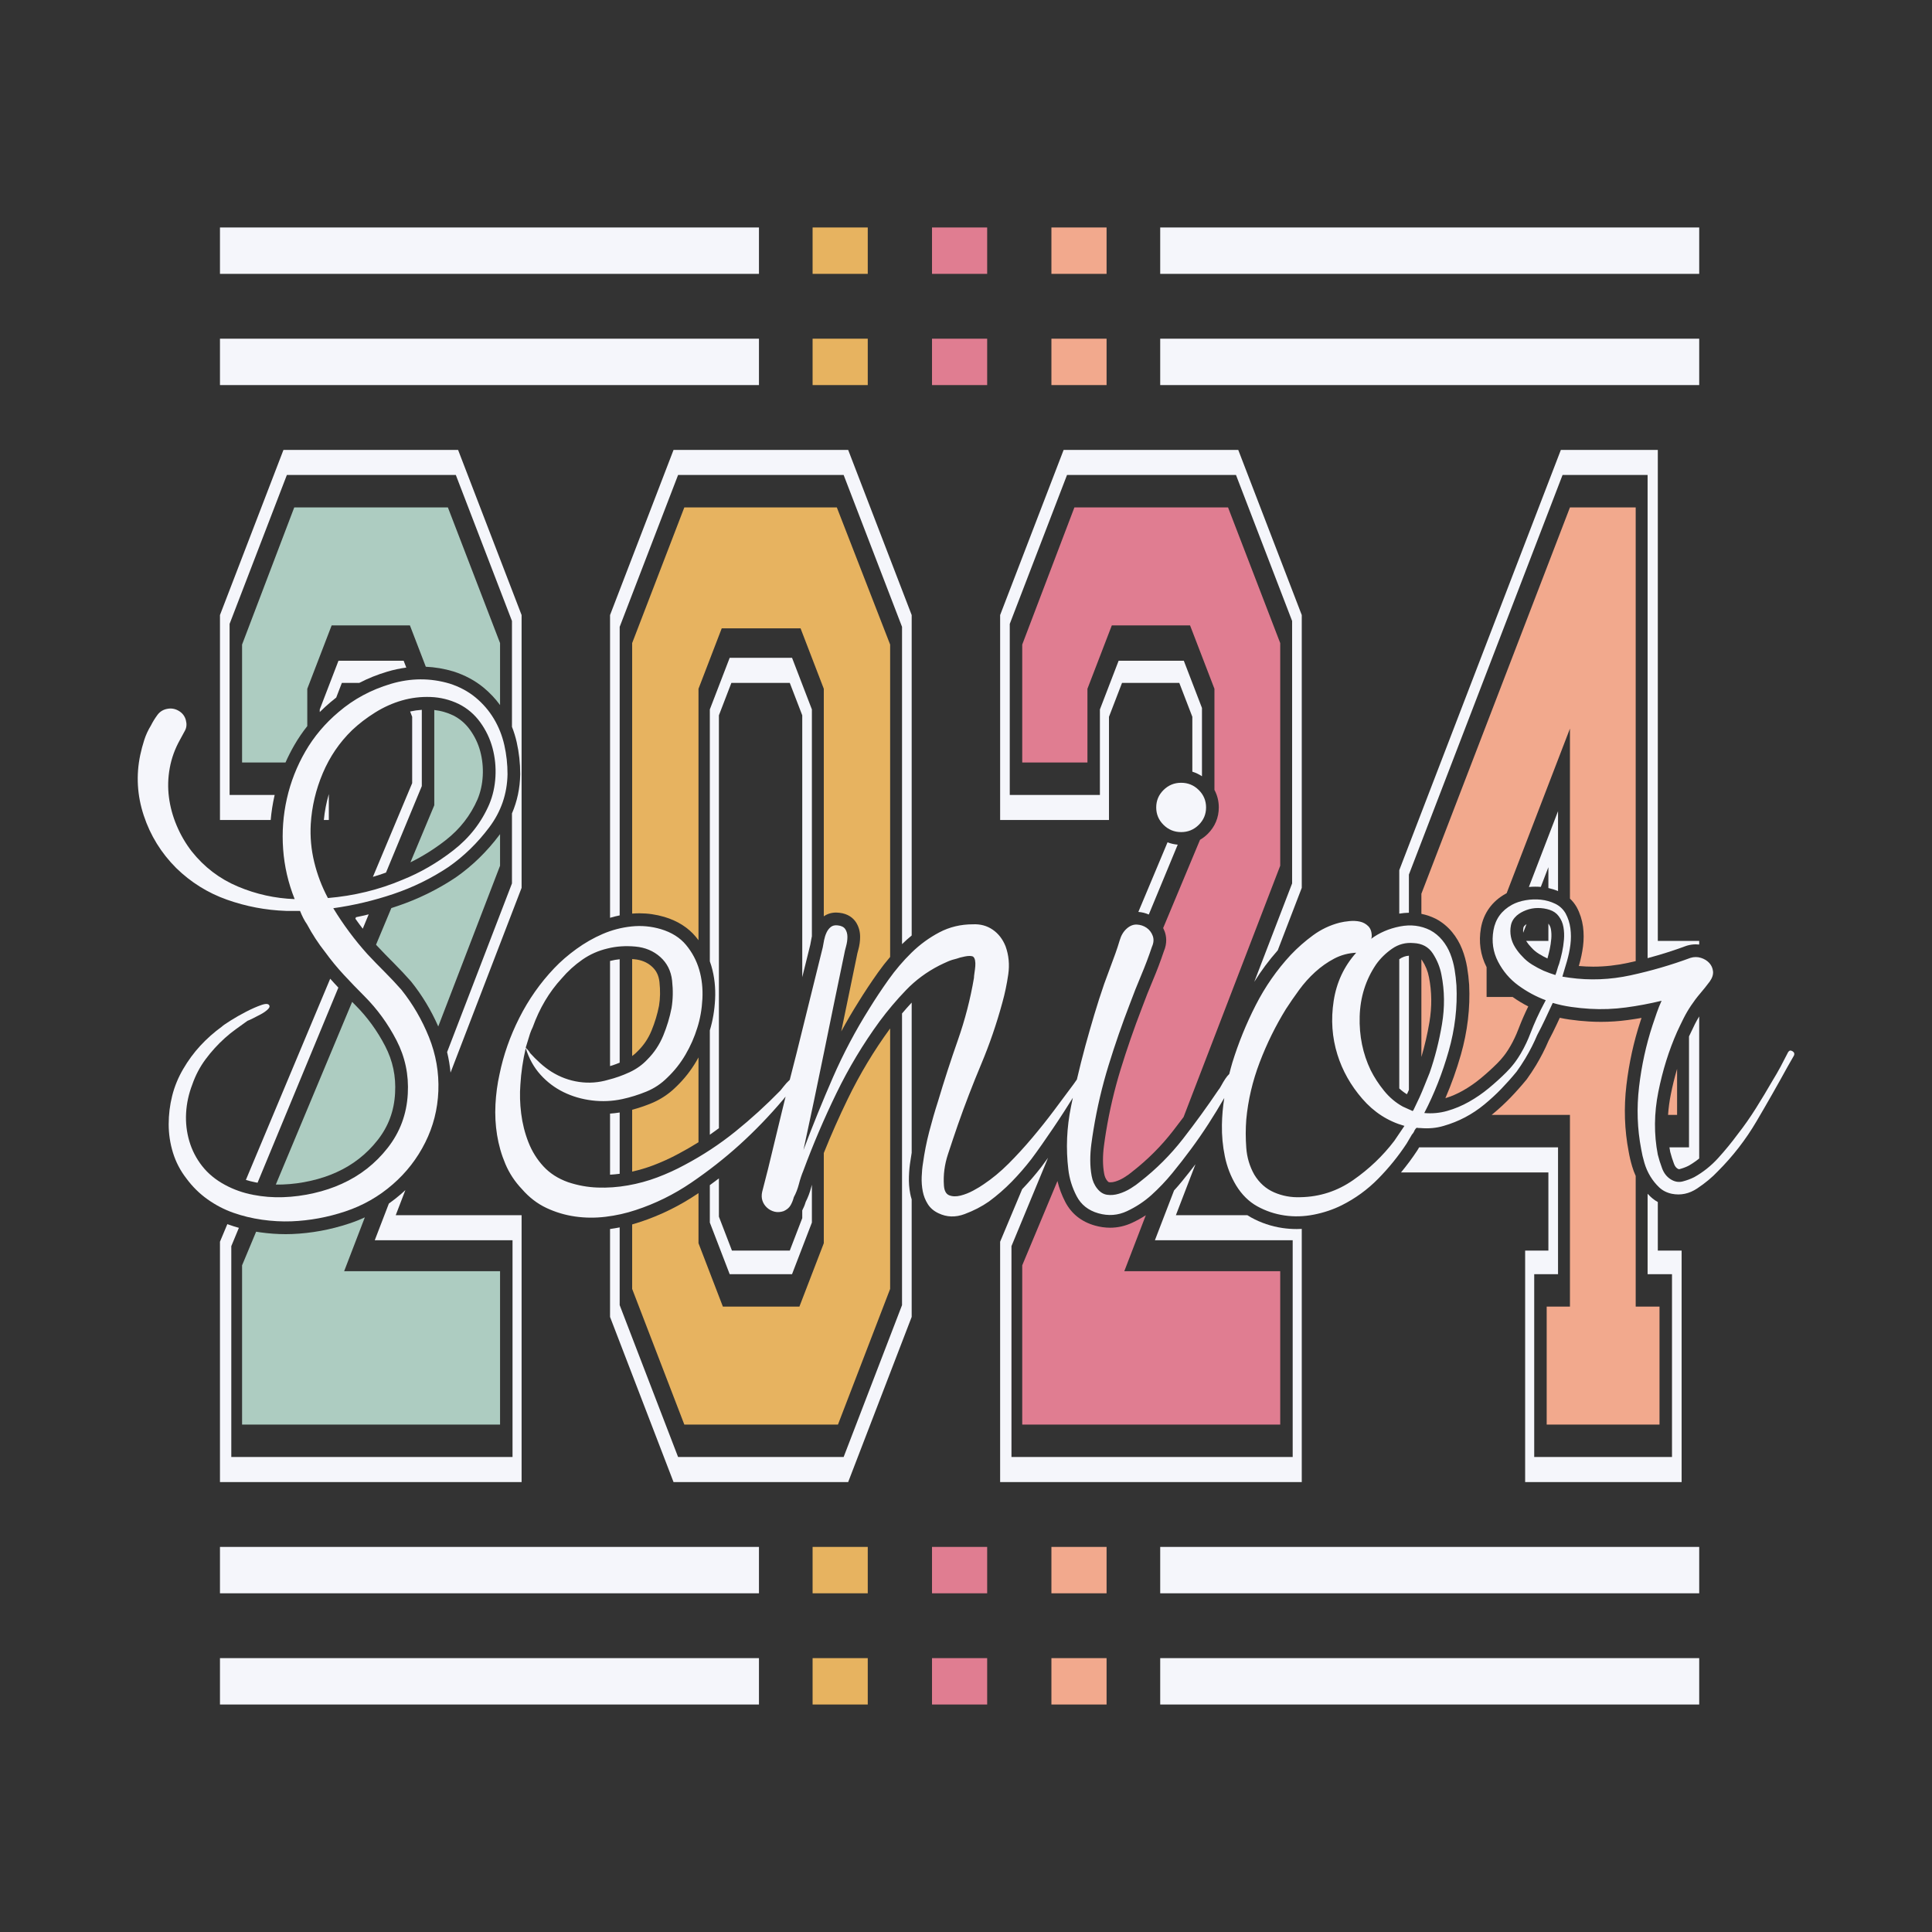 <?xml version="1.0" encoding="UTF-8"?> <!-- Creator: CorelDRAW 2019 (64-Bit Not for commercial use) --> <svg xmlns="http://www.w3.org/2000/svg" xmlns:xlink="http://www.w3.org/1999/xlink" xmlns:xodm="http://www.corel.com/coreldraw/odm/2003" xml:space="preserve" width="27.778in" height="27.778in" version="1.1" style="shape-rendering:geometricPrecision; text-rendering:geometricPrecision; image-rendering:optimizeQuality; fill-rule:evenodd; clip-rule:evenodd" viewBox="0 0 27777.78 27777.78"><rect x="0" y="0" width="27777.78" height="27777.78" fill="#333333" stroke="none"/> <defs> <style type="text/css"> <![CDATA[ .fil0 {fill:#ADCCC1;fill-rule:nonzero} .fil3 {fill:#E07D91;fill-rule:nonzero} .fil2 {fill:#E7B360;fill-rule:nonzero} .fil4 {fill:#F2A98D;fill-rule:nonzero} .fil1 {fill:#F5F6FB;fill-rule:nonzero} ]]> </style> </defs> <g id="Layer_x0020_1">  <path class="fil0" d="M4064.6 17030.39c-20.28,0.55 -40.75,0.98 -60.86,0.98 -12.63,0 -25.26,-0.15 -37.89,-0.57l1097.1 -2625.83c15.3,15.7 30.77,31.24 46.39,46.81 170.91,170.68 315.22,369.29 429.43,590.41 109.07,211.39 155.46,431.53 141.65,673.62 -13.44,256.8 -95.43,477.64 -250.38,675.27 -157.94,201.54 -356.62,357.23 -591.36,463.06 -111.22,50.98 -235.25,92.37 -369.08,122.78 -134.5,30.85 -270.83,48.76 -405,53.48z"></path> <path class="fil0" d="M6405.96 12081.4c-160.93,125.2 -330.02,231.28 -504.73,316.9l342.8 -820.31 0 -1369.77c93.77,10.13 184.54,36.07 270.83,77.31 96.93,48.7 175.74,115.87 240.91,205.31 68.66,94.6 118.7,198.84 148.64,309.89 30.75,114.56 43.06,234.09 36.39,355.13 -6.48,119.2 -31.58,232.09 -74.47,335.51 -100.26,231.92 -255.04,430.41 -460.37,590.02z"></path> <path class="fil0" d="M7189.71 9245.92l0 891.64c-66.84,-91.93 -145.65,-175.42 -234.78,-249.55 -123.02,-101.93 -269.15,-180.55 -434.58,-233.77 -1.33,-0.32 -2.67,-0.81 -4.17,-1.16 -129.67,-38.57 -262.01,-60.84 -394.02,-66.84l-228.6 -594.68 -1125.03 0 -350.47 911.57 0 536.49c-68.68,86.46 -130.69,177.41 -185.54,272.34 -47.2,81.63 -89.77,165.42 -127.68,251.21l-624.29 0 0 -1695.98 749.98 -1971.56 2209.2 0 749.98 1950.28z"></path> <path class="fil0" d="M7181.06 12003.94c2.82,-3.82 5.81,-7.82 8.65,-11.65l0 454.88 -888.64 2311c-101.59,-231.96 -231.92,-447.65 -387.72,-642.51 -1.82,-2.22 -3.66,-4.58 -5.65,-6.8 -78.46,-88.9 -161.44,-177.23 -246.87,-262.82 -80.81,-80.8 -162.12,-164.43 -241.25,-248.71 -4.34,-4.83 -8.65,-9.64 -13.12,-14.64l220.29 -527.19c28.91,-9.15 57.85,-18.63 86.59,-28.27 296.6,-99.73 578.41,-237.9 837.1,-410.48 1,-0.67 2.18,-1.33 3.16,-2.16 236.08,-164.75 447.23,-370.26 627.45,-610.66z"></path> <path class="fil0" d="M4947.92 18277.2l2241.79 0 0 2204.71 -3709.17 0 0 -2289.44 202 -483.47c19.28,3.2 38.57,6.12 58.02,9.03 123.37,17.37 246.73,26.4 366.94,26.4 29.75,0 60.01,-0.7 90.11,-1.67 278.29,-10.98 555.93,-62.24 825.27,-151.96 76.33,-25.41 150.63,-54.72 222.79,-88.2l-297.76 774.6z"></path> <path class="fil1" d="M4656.13 11789.97l71.67 0 0 -372.76c-35.77,122.21 -59.87,246.9 -71.67,372.76zm151.46 2348.18c-20.28,-21.94 -40.24,-44.02 -60.02,-66.52l-1212.49 2893.06c44.06,13.75 89.28,25.28 135.48,34.16 10.83,2.21 21.79,4.17 32.59,6.25l1161.8 -2805.56c-19.44,-20.54 -38.55,-40.96 -57.35,-61.39zm310.72 -950.81l-8.98 21.43c19.62,28.1 39.9,55.88 60.2,83.31 15.11,20.28 30.43,40.54 46.05,60.65l85.45 -206.31c-60.7,14.98 -121.54,28.61 -182.72,40.92zm685.47 -3687.05l-937.35 0 -268.99 699.6 0 37.91c48.87,-48.87 99.9,-95.75 153.43,-140.82 27.29,-23.25 55.05,-45.88 83.31,-67.66l81.12 -210.97 250.72 0c126.52,-65.5 260.68,-119.37 402.18,-161.44 90.78,-27.1 182.2,-46.54 273.31,-58.53l-37.74 -98.08zm93.1 729.54l29.26 76.14 0 953.97 -564.59 1347.18c63.34,-18.46 126.19,-38.91 188.2,-61.37l514.89 -1243.41 0 -1096.61c-56.69,3.65 -112.7,11.8 -167.75,24.11zm689.47 -3761.09l-2510.8 0 -912.9 2374.35 0 2946.88 729.36 0c10.3,-117.23 28.42,-233.59 54.36,-348.46 0.83,-4.02 1.84,-7.99 2.84,-11.99l-648.06 0 0 -2459.24 823.45 -2141.2 2429.15 0 807.17 2098.81 0 1521.91c28.1,70.97 50.88,144.63 68,220.76 33.74,148.96 50.88,303.76 50.88,460.54 0,1.16 0,2.16 -0.17,3.31 -3.65,198.35 -43.38,385.88 -118.7,560.8l0 1006.33 -932.52 2425.36c23.59,97.08 40.22,195.41 49.37,295.01l1021.65 -2656.7 0 -3922.13 -913.07 -2374.35zm-896.62 11002.91l138.81 -360.98c-20.11,18.9 -40.56,37.36 -61.35,55.56 -56.52,49.16 -115.2,95.13 -176.06,138.06l-202.98 527.78 1980.92 0 0 3116.4 -4043.48 0 0 -3031.69 109.05 -263.18c-48.04,-13.35 -95.24,-28.06 -141.46,-44.59 -8.16,-2.78 -16.3,-5.7 -24.44,-8.9l-106.07 253.07 0 3455.7 4336.77 0 0 -3837.22 -1809.69 0z"></path> <path class="fil1" d="M11663.14 17070.11c-19.81,75.97 -46.39,146.8 -79.15,210.56 -12.31,42.64 -28.93,83.33 -49.38,121.94l0 111.4 -179.37 466.52 -831.46 0 -187.52 -487.64 0 -550.28c-43.07,32.63 -86.46,65.14 -130.52,97.08l0 537.91 285.45 742.09 896.61 0 285.3 -742.09 0 -543.74c-3.5,11.94 -6.82,23.87 -9.96,36.24zm-275.34 -7612.21l-896.61 0 -285.45 741.99 0 3621.7c8.14,22.29 15.45,44.89 22.29,67.67 44.21,150.14 62.17,312.09 53.36,481.1 -8.14,156.67 -33.42,305.84 -75.65,443.48l0 1501.26c44.23,-30.56 87.78,-62.09 130.52,-94.17l0 -5936.26 179.37 -466.33 839.6 0 179.37 466.33 0 3765.14 115.39 -465.96c4.83,-29.43 11.13,-63.19 19.13,-102.91 1.32,-6.32 2.65,-12.48 3.98,-18.63l0 -3262.43 -285.3 -741.99z"></path> <path class="fil2" d="M12793.15 14793.71c-227.93,312.09 -431.1,650.16 -602.99,1003.9 -124.37,255.97 -240.23,517.22 -345.81,779.87l0 1296.94 -350.64 911.54 -1100.43 0 -350.47 -911.54 0 -720.27c-0.98,0.68 -2.01,1.38 -2.99,2.08 -262.35,178.33 -546.31,318.19 -843.75,415.55 -35.24,11.82 -70.99,22.65 -107.06,32.78l0 927.1 749.96 1950.26 2209.2 0 749.98 -1950.26 0 -3744.59c-1.65,2.22 -3.33,4.43 -5,6.65zm-761.27 -7498.07l-2192.91 0 -749.96 1950.28 0 3889.71c35.24,-2.99 70.65,-4.49 105.39,-4.49 120.71,0 241.4,17.63 358.95,52.37 188.88,56.69 340.49,152.79 451.05,285.79 13.3,15.96 25.94,32.24 38.4,48.87l0 -3615.04 334.17 -869.18 1133.19 0 334.19 869.18 0 3271.72c50.37,-35.75 111.22,-54.36 177.06,-54.36 14.3,0 29.08,0.83 43.89,2.67 133.32,13.96 203.82,80.63 239.74,134 40.9,61.84 61.5,133.5 61.5,213.48 0,59.67 -8.63,121.35 -25.75,183.54 -11.3,40.41 -18.95,72.65 -22.78,96.59 -0.51,2.65 -1,5.15 -1.52,7.8 -74.15,354.86 -148.28,713.74 -221.28,1070.84 78.49,-144.59 161.61,-286.96 249.38,-426.4 82.97,-134.85 177.08,-276.66 279.65,-421.52 54.7,-77.1 112.87,-151.59 173.9,-222.75l0 -4491.55 -766.27 -1971.56zm-2018.01 7959.04c-80.11,137.37 -178.56,261.95 -292.26,370.43 -103.91,103.33 -224.61,183.61 -359.12,238.6 -89.28,36.53 -180.89,67.5 -273.48,92.08l0 889.18c102.08,-22.5 201.83,-52.07 297.58,-88.18 127.85,-48.21 251.21,-104.31 366.76,-167.1 0.51,-0.28 1.17,-0.42 1.67,-0.83 98.28,-51.94 194.2,-107.5 287.8,-166.38l0 -1219.18c-9.3,17.36 -18.95,34.44 -28.93,51.39zm-532.34 -1135.69c-10.47,-94.45 -45.39,-165.42 -109.9,-223.06 -68.15,-60.88 -150.95,-95.11 -253.03,-104.43 -9.81,-1 -19.79,-1.67 -29.59,-2.33l0 1394.27c31.09,-22.65 59.68,-47.92 86.12,-76.4 1.32,-1.38 2.82,-2.92 4.17,-4.3 80.13,-80.13 143.13,-175.41 187.69,-283.48 48.57,-118.06 85.13,-238.89 108.57,-359.58 17.29,-105.7 19.28,-220.43 5.98,-340.7z"></path> <path class="fil1" d="M13089.77 16692.2c5.47,-39.17 11.46,-78.35 18.12,-117.78l0 -2159.32c-47.2,50.84 -93.59,102.93 -138.66,156.25l0 4193.49 -839.58 2183.62 -2380.28 0 -839.76 -2183.62 0 -1117.51c-45.73,8.9 -91.93,16.53 -138.49,23.06l0 1264.03 912.9 2374.45 2510.78 0 913.09 -2374.45 0 -1690c-8.48,-26.68 -15.47,-54.17 -20.79,-81.95 -15.45,-79.72 -21.61,-163.75 -18.44,-249.04 2.65,-78.6 9.79,-153.34 21.11,-221.24zm-894.97 -10223.46l-2510.78 0 -912.9 2374.35 0 4352.56c45.56,-13.46 91.78,-24.94 138.49,-34.42l0 -4148.56 839.76 -2183.6 2380.28 0 839.58 2183.6 0 4562.37c2.5,-2.48 5,-5.15 7.65,-7.65 42.06,-41.05 85.78,-80.13 131.01,-117.04l0 -4607.26 -913.09 -2374.35zm-3423.69 9542.34l0 878.48c46.05,-2.65 92.27,-7.1 138.49,-13.06l0 -881.24c-46.05,7.5 -92.27,12.76 -138.49,15.83zm11.48 -2197.29c-1,0.32 -2.16,0.49 -3.33,0.81 -2.65,0.66 -5.49,1.35 -8.15,2.01l0 1511.54c46.37,-13.88 92.59,-30.41 138.49,-49.16l0 -1487c-43.89,4.17 -86.29,11.5 -127.02,21.8z"></path> <path class="fil3" d="M18406.58 9245.92l0 3201.25 -1389.18 3612.67c0,0.26 -0.13,0.26 -0.13,0.4 -50.01,67.09 -100.85,134.04 -152.5,200.28 -169.87,218.47 -366.68,415.15 -584.59,584.58 -2.37,1.82 -4.45,3.62 -6.67,5.57 -28.89,24.73 -66.67,51.52 -112.36,79.72 -40.01,25.02 -82.65,44.31 -126.54,57.77 -23.75,7.1 -46.24,10.7 -66.8,10.7 -8.05,0 -15.83,-0.42 -23.61,-1.38 -5.68,-0.83 -15.41,-9.17 -25.83,-22.23 -21.94,-27.21 -35.98,-60.82 -43.48,-102.91 -10.83,-60.69 -16.51,-124.99 -16.51,-191.11 0,-69.17 4.72,-138.89 14.01,-207.23 10,-75.55 19.87,-143.6 29.86,-202.62 49.72,-303.34 120.43,-605.15 210.14,-896.96 90.96,-295.56 193.33,-590.97 304.31,-878.19 0.28,-0.83 0.57,-1.67 0.83,-2.5 49.85,-135.01 103.33,-269.73 158.75,-400.84 57.22,-135.01 109.73,-274.09 156.67,-413.77 52.22,-122.02 35.82,-223.09 12.08,-287.43 -6.25,-16.97 -13.48,-33.25 -21.4,-48.87l529.86 -1268.2 0 -0.17c39.44,-22.78 76.54,-51.37 110.56,-84.96 104.31,-103.24 159.45,-234.74 159.45,-380.39 0,-90.6 -21.4,-175.91 -62.64,-252.2l0 -1453.74 -350.56 -911.57 -1124.86 0 -350.57 911.57 0 1060.04 -937.5 0 0 -1695.98 750 -1971.56 2209.18 0 750 1950.28z"></path> <path class="fil3" d="M16164.76 18277.2l2241.83 0 0 2204.71 -3709.19 0 0 -2289.44 506.4 -1212.08c24.71,103.61 62.35,204.58 112.91,301.68 88.05,168.88 230.84,282.78 424.3,338.18 73.62,20.98 147.5,31.53 219.85,31.53 110.02,0 217.93,-24.44 320.7,-72.77 67.09,-31.68 131.68,-67.22 192.78,-106.81l-309.59 805.01z"></path> <path class="fil1" d="M18642.55 17670.94c-68.05,0 -136.39,-5 -203.34,-14.86 -160,-23.75 -311.52,-74.72 -451.11,-151.94 -18.46,-10.13 -36.37,-21.11 -54.15,-32.49l-1027.23 0 281.39 -732.24c-63.07,82.65 -127.22,163.9 -191.68,242.65 -37.36,45.97 -76.25,90.7 -116.37,134.44l-275.15 715.56 1980.98 0 0 3116.4 -4043.33 0 0 -3031.69 526.11 -1270.55c-33.06,46.24 -64.87,89.43 -94.6,129.16 -0.42,0.7 -1.1,1.53 -1.67,2.23 -86.1,111.24 -178.88,218.74 -276.11,320l-316.67 755.55 0 3455.7 4336.7 0 0 -3640.02c-24.73,1.4 -49.31,2.08 -73.76,2.08zm-839.32 -11202.2l-2510.69 0 -912.94 2374.35 0 2946.88 1565.01 0 0 -1484 187.65 -487.62 823.2 0 187.63 487.62 0 789.04c49.02,15.15 95.41,37.09 138.47,66.01l0 -982.24 -260.83 -678.48 -937.5 0 -269.03 699.6 0 1229.63 -1296.11 0 0 -2459.24 823.19 -2141.2 2429.45 0 806.94 2098.81 0 3773.66 -544.29 1415.36c100,-160.97 212.91,-312.43 337.48,-453.08l345.44 -898.61 0 -3922.13 -913.07 -2374.35zm-1016.8 5642.1l-419.45 1000.51c53.06,4 103.2,16.65 150,37.42l415.97 -1004.53c-51.11,-4.32 -100.13,-15.62 -146.52,-33.4z"></path> <path class="fil1" d="M21981.8 12752.75c30.67,-2.82 61.54,-4.32 91.65,-4.32 26.7,0 53.4,1.16 79.91,3.33l108.88 -283.46 0 299.57c47.53,10.47 93.92,25.11 138.61,44.06l0 -1149.15 -419.04 1089.96zm316.78 607.17c-5.3,-29.26 -16.28,-54.54 -33.89,-77.16 -0.38,-0.66 -1.13,-1.5 -1.52,-2.31 -0.57,-0.34 -0.57,-0.68 -0.94,-1l0 248.89 -320 0c22.72,35.41 46.77,65.99 71.95,90.94 2.65,2.67 5.11,5.32 7.76,8.14 28.97,32.76 63.43,61.5 102.06,85.28 40.71,25.28 82.37,48.23 124.59,68.17 11.36,-39.74 22.15,-82.95 32.19,-128.68 10.98,-51.2 18.94,-104.24 23.29,-157.62 3.79,-45.71 1.89,-91.09 -5.49,-134.65zm-370.18 -59.19c-21.78,19.79 -24.43,33.42 -25.56,39.41 -4.54,23.78 -5.49,47.22 -3.03,70.99l47.91 -124.52c-7.01,4.49 -13.44,9.32 -19.31,14.13z"></path> <path class="fil1" d="M20119.53 13790.51c-0.38,0.34 -0.94,0.51 -1.13,0.83l0 1858.35c34.08,31.68 70.44,59.17 109.63,83.2l14.58 -30.56c4.73,-10.7 9.66,-21.4 14.2,-32.07l0 -1929.45c-49.42,3.5 -94.48,19.96 -137.28,49.7zm3716.02 3491.83c-38.81,-21.53 -74.6,-47.77 -106.79,-78.47 -13.63,-12.93 -27.08,-26.24 -39.95,-40.14l0 1155.97 350.68 0 0 2628.76 -1981 0 0 -2628.76 342.35 0 0 -1823.21 -1997.09 0 -22.72 38.34c-1.52,2.78 -3.22,5.42 -4.93,7.92 -71.01,108.19 -149.02,213.19 -232.9,314.02l2119.03 0 0 1123.76 -334.2 0 0 3328.34 2249.87 0 0 -3328.34 -342.35 0 0 -698.2zm533.22 -2557.51c-27.46,55.42 -55.86,114.59 -84.64,176.25l0 1595.42 -281.37 0c3.22,21.55 7,43.21 11.17,64.87 13.82,54.17 32.19,112.23 54.54,172.5 15.52,41.81 35.98,58.34 49.8,67.22 5.49,3.62 15.72,9.31 22.72,9.31 1.7,0 4.17,-0.28 6.63,-0.98 45.44,-11.8 87.67,-27.49 126.3,-46.39 55.1,-31.11 107.55,-66.65 156.78,-106.38l0 -2042.78c-22.54,36.79 -43.36,74.15 -61.92,110.96zm-533.22 -1196.49l0 -7059.59 -1394 0 -2323.15 6042.11 0 625.11c46.58,-7.8 92.97,-12.14 138.41,-12.97l0 -548.63 2209.16 -5745.28 1222.83 0 0 6946.81c188.78,-50.22 373.78,-108.92 553.28,-175.42 3.6,-1.31 7.2,-2.48 10.79,-3.65 42.61,-12.8 85.97,-19.28 128.76,-19.28 16.47,0 32.76,0.98 49.04,2.82l0 -52.03 -595.13 0z"></path> <path class="fil4" d="M20545.19 14049.82c-16.47,-86.8 -48.47,-165.04 -97.52,-240.69 -3.41,-5.49 -7.19,-10.81 -11.36,-15.96l0 1404.02c47.72,-160.42 86.54,-328.07 115.7,-500.55 37.11,-220.99 34.84,-438.63 -6.82,-646.82zm2027.01 -6754.18l-2135.89 5554.35 0 289.12c71.77,14.31 141.26,38.25 208.1,71.5 1.7,0.83 3.22,1.83 5.11,2.65 87.1,47.06 163.6,109.9 227.41,186.87 60.97,74 109.63,156.78 144.85,246.25 32.95,84.11 57,171.56 71.95,260.53 13.82,83.33 23.67,166.93 29.16,249.02 0,1.11 0.19,2.23 0.19,3.33 16.28,331.82 -23.67,669.32 -118.54,1003.33 -61.73,216.54 -136.52,426.25 -223.43,626.94 86.34,-26.38 170.23,-62.64 250.51,-107.91 90.13,-50.82 177.04,-110.69 258.28,-178.05 85.21,-70.42 165.11,-143.07 238.02,-215.97 34.27,-34.18 66.84,-70.97 96.57,-109.31 41.47,-53.47 81.99,-117.63 120.62,-190.69 47.91,-91.38 76.12,-164.59 92.97,-208.33l3.41 -9.31c37.68,-97.5 81.61,-197.91 131.41,-299.86 -77.63,-39.44 -153.19,-84.87 -225.14,-136.11l-373.97 0 0 -428.07c-88.81,-173.44 -116.07,-362.47 -81.42,-562.31 37.87,-215.29 161.52,-386.54 357.87,-494.94 3.79,-2.16 7.95,-4.17 11.55,-5.98l910.4 -2367.14 0 2444.3c37.11,34.74 68.73,74.62 95.24,120.03 1.13,1.99 2.08,3.83 3.22,5.81 46.02,85.94 76.12,179.56 89.56,277.98 12.12,92.76 12.12,187.69 0,282.78 -11.55,89.3 -30.3,178.9 -55.86,266.68 -1.51,5.17 -3.03,10.47 -4.54,15.85 69.11,6.25 138.42,9.45 207.34,9.45 165.31,0 333.45,-18.48 500.08,-54.72 36.93,-7.99 73.66,-16.28 110.39,-25.11l0 -6522.96 -945.43 0zm945.43 11490.31l0 -1878.76c-19.88,-43.32 -36.54,-88.33 -50.37,-134.99 -22.34,-75.15 -39.39,-147.92 -50.93,-215.98 -59.46,-309.17 -70.44,-629.31 -32.38,-951.68 37.11,-316.1 104.52,-624.99 200.52,-918.18 5.68,-17.1 11.36,-34.05 17.04,-51.13 -66.65,11.67 -133.49,21.94 -200.52,30.98 -126.68,17.08 -256,25.7 -383.63,25.7 -57,0 -114.75,-1.67 -171.93,-5.15 -91.07,-5.13 -185.75,-14.71 -281,-28.33 -46.2,-6.67 -92.21,-14.87 -138.23,-24.73 -14.58,31.54 -29.35,62.94 -43.93,94.18 -36.17,77.5 -75.17,155.83 -116.26,232.92 -51.88,122.21 -113.04,241.52 -181.4,355.13 -41.28,68.2 -85.97,135.84 -132.74,200.69 -2.27,2.92 -4.54,5.98 -7.2,8.9 -74.22,90.13 -151.29,176.8 -229.11,257.5 -79.34,82.08 -166.06,161.8 -258.09,237.64 -3.98,3.2 -7.76,6.25 -11.74,9.3l1126.45 0 0 2755.99 -334.39 0 0 1695.96 1622.17 0 0 -1695.96 -342.35 0zm504.81 -3050.98c-19.88,99.03 -32.94,197.36 -39.57,294.99l129.89 0 0 -662.22c-35.03,119.02 -65.33,241.67 -90.32,367.22z"></path> <path class="fil1" d="M7123.44 11165.79c-7.69,141.41 -37.34,273.65 -88.65,396.98 -113.08,262.1 -285.2,483.13 -516.46,662.94 -231.26,179.94 -475.39,321.24 -732.31,423.96 -169.58,72.01 -344.34,129.84 -524.17,173.44 -179.94,43.72 -362.28,73.22 -547.3,88.65 -87.44,-164.41 -152.96,-336.54 -196.57,-516.49 -43.72,-179.81 -60.48,-362.29 -50.1,-547.28 15.41,-251.72 73.22,-495.87 173.44,-732.3 100.22,-236.31 240.16,-441.91 420.11,-616.68 97.56,-92.52 208.12,-177.29 331.46,-254.37 123.33,-77.11 251.72,-134.89 385.41,-173.45 133.59,-38.55 271,-55.16 412.41,-50.1 141.29,5.17 276.19,38.54 404.7,100.22 123.34,61.65 226.07,149.11 308.32,262.08 82.16,113.1 141.3,236.43 177.31,369.99 35.9,133.7 50.1,271.13 42.39,412.41zm127.19 -454.8c-30.83,-136.1 -80.93,-262.08 -150.33,-377.7 -69.36,-115.64 -156.8,-217.04 -262.06,-304.5 -105.41,-87.33 -230.06,-154.15 -373.87,-200.43 -277.5,-82.14 -558.87,-80.93 -844.07,3.86 -285.2,84.79 -535.75,219.7 -751.57,404.7 -195.35,164.53 -354.58,353.37 -477.92,566.58 -123.35,213.3 -211.98,439.37 -265.94,678.33 -53.95,238.96 -72.01,481.77 -53.95,728.45 17.93,246.67 73.2,485.63 165.74,716.89 -282.68,-10.24 -555.03,-70.59 -817.13,-181.15 -262.06,-110.45 -483.09,-278.72 -662.92,-504.91 -87.44,-112.98 -159.34,-236.31 -215.82,-370.01 -56.62,-133.59 -93.84,-269.79 -111.78,-408.54 -18.08,-138.74 -14.22,-278.7 11.55,-420.09 25.66,-141.3 74.43,-276.19 146.46,-404.7 25.66,-46.26 50.1,-91.19 73.24,-134.91 23.12,-43.59 26.96,-93.69 11.57,-150.31 -15.43,-56.48 -48.91,-100.22 -100.22,-131.03 -51.43,-30.83 -105.39,-41.07 -161.87,-30.83 -61.67,10.34 -110.56,39.86 -146.46,88.62 -36.02,48.91 -66.84,99.01 -92.5,150.33 -41.19,66.86 -73.22,136.22 -96.36,208.13 -23.12,72.03 -42.4,143.93 -57.81,215.82 -61.67,292.94 -44.93,583.33 50.1,871.07 95.06,287.85 250.53,539.57 466.37,755.42 210.63,205.59 453.48,357.25 728.43,454.8 274.87,97.67 558.87,151.63 851.78,161.87l200.43 0c30.85,77.09 64.21,141.41 100.22,192.7 77.07,143.94 164.39,277.51 262.06,400.84 82.14,113.1 170.8,221.05 265.94,323.83 95.06,102.78 193.94,205.56 296.79,308.21 185.02,185.13 339.17,397.07 462.51,635.95 123.33,239.04 177.29,494.74 161.88,767.1 -15.41,292.91 -111.78,552.49 -289.08,778.48 -177.27,226.24 -396.98,398.32 -659.07,516.51 -123.33,56.54 -258.22,101.53 -404.7,134.87 -146.44,33.46 -292.89,52.78 -439.35,57.77 -146.48,5.13 -291.71,-6.4 -435.52,-34.72 -143.94,-28.06 -277.5,-75.69 -400.86,-142.51 -133.68,-71.93 -242.81,-161.93 -327.6,-269.84 -84.79,-107.93 -146.46,-227.37 -185,-358.35 -38.55,-131.11 -53.96,-265.98 -46.26,-404.72 7.7,-138.76 37.2,-274.86 88.65,-408.62 46.24,-133.61 110.43,-255.55 192.7,-366.11 82.14,-110.41 174.64,-211.94 277.5,-304.44 51.31,-46.24 104.07,-88.75 158.03,-127.22 53.95,-38.61 109.11,-78.33 165.72,-119.44 15.43,-5.13 41.09,-16.67 77.11,-34.73 35.9,-17.91 73.22,-37.21 111.75,-57.77 38.56,-20.56 70.59,-42.51 96.36,-65.56 25.66,-23.19 35.9,-42.36 30.85,-57.79 -10.38,-30.83 -48.91,-34.71 -115.64,-11.67 -66.84,23.2 -140.06,55.29 -219.69,96.4 -79.74,41.24 -154.17,83.62 -223.55,127.23 -69.38,43.74 -111.78,73.18 -127.19,88.59 -113.1,82.24 -215.84,173.48 -308.34,273.61 -92.5,100.28 -174.79,212.09 -246.67,335.42 -72.05,123.34 -124.65,251.82 -158.03,385.43 -33.48,133.61 -50.08,269.73 -50.08,408.47 0,138.76 20.47,275 61.65,408.62 41.07,133.61 105.26,256.95 192.7,370 87.33,118.21 188.86,218.47 304.5,300.56 115.62,82.24 238.96,146.54 370.01,192.78 131.03,46.26 268.44,79.58 412.39,100.15 143.81,20.55 285.22,28.2 423.96,23.2 262.1,-10.41 520.32,-57.79 774.69,-142.64 254.37,-84.74 481.78,-214.46 682.21,-389.31 195.24,-169.58 350.74,-370.01 466.35,-601.26 115.64,-231.24 178.5,-477.91 188.84,-739.99 10.26,-267.1 -34.67,-525.28 -134.87,-774.73 -100.2,-249.17 -232.58,-476.52 -396.98,-682.08 -77.08,-87.37 -156.82,-172.24 -238.96,-254.45 -82.27,-82.08 -164.53,-166.93 -246.67,-254.39 -92.52,-102.74 -179.94,-209.33 -262.12,-319.89 -82.25,-110.45 -159.32,-224.74 -231.24,-343.03 292.91,-41.07 580.67,-109.12 863.35,-204.27 282.57,-95.02 547.3,-224.74 793.97,-389.27 220.9,-154.19 416.25,-344.24 585.83,-570.42 169.6,-226.09 256.91,-480.46 262.1,-763.15 0,-143.81 -15.43,-283.89 -46.26,-420.11z"></path> <path class="fil1" d="M16982.13 11963.61c98.75,0 183.2,-34.67 253.2,-104.05 70.14,-69.38 105.26,-152.85 105.26,-250.53 0,-97.56 -35.12,-181.15 -105.26,-250.53 -70,-69.36 -154.45,-104.05 -253.2,-104.05 -98.74,0 -183.2,34.69 -253.2,104.05 -70.13,69.38 -105.13,152.98 -105.13,250.53 0,97.69 34.99,181.15 105.13,250.53 70,69.38 154.46,104.05 253.2,104.05z"></path> <path class="fil1" d="M22416.93 13856.76c-10.41,25.77 -19.31,52.79 -27.08,80.98 -7.57,28.2 -16.66,55.27 -26.89,80.83 -51.31,-15.41 -107.93,-35.82 -169.66,-61.67 -56.43,-25.54 -111.72,-55.14 -165.68,-88.6 -53.96,-33.37 -101.49,-73.22 -142.58,-119.48 -35.98,-35.9 -69.3,-78.28 -100.17,-127.19 -30.87,-48.76 -51.31,-100.2 -61.54,-154.17 -10.41,-53.96 -10.41,-107.91 0,-161.89 10.22,-53.93 38.44,-101.4 84.64,-142.58 35.98,-30.85 81.04,-56.48 134.82,-77.09 54.16,-20.47 110.58,-30.84 169.66,-30.84 59.07,0 115.69,9.03 169.66,26.98 53.96,18.06 96.19,47.58 127.06,88.65 35.98,46.26 59.08,99 69.49,158.02 10.22,59.15 12.87,119.5 7.57,181.15 -5.11,61.67 -14.01,122.15 -26.89,181.15 -12.87,59.15 -26.89,114.43 -42.41,165.74zm-2008.45 1922.52l-77.06 161.93c-10.42,25.69 -19.31,35.98 -27.08,30.85 -7.57,-5.15 -24.43,-12.78 -49.99,-23.2l-84.83 -38.48c-102.81,-56.54 -192.57,-132.22 -269.83,-227.51 -77.06,-95 -141.44,-193.87 -192.76,-296.65 -113.04,-236.39 -165.69,-493.34 -157.92,-770.83 7.76,-277.65 85.96,-526.81 234.98,-747.79 61.73,-87.33 138.8,-163.09 231.39,-227.41 92.4,-64.19 195.22,-91.17 308.26,-80.93 123.27,5.19 215.86,55.27 277.59,150.31 61.54,95.15 102.63,196.64 123.27,304.55 46.2,231.26 48.67,468.89 7.76,712.93 -41.28,244.17 -100.35,476.81 -177.42,697.65 -25.75,61.65 -49.99,122.2 -73.09,181.23 -23.29,59.04 -47.72,116.81 -73.28,173.35zm-362.23 624.44c-164.55,215.82 -361.28,403.47 -589.83,562.64 -228.74,159.45 -481.71,241.67 -759.3,246.67 -133.61,5.13 -259.43,-17.91 -377.63,-69.3 -118.34,-51.39 -213.34,-136.12 -285.3,-254.45 -66.8,-118.06 -105.26,-246.67 -115.54,-385.41 -10.41,-138.76 -10.41,-274.88 0,-408.49 25.7,-277.5 89.87,-551.26 192.63,-820.97 102.78,-269.86 228.62,-525.41 377.79,-766.95 56.52,-87.37 119.44,-178.61 188.88,-273.74 69.32,-95 146.39,-181.11 231.26,-258.2 84.81,-77.08 175.89,-141.29 273.59,-192.72 97.52,-51.31 202.98,-79.6 316.22,-84.77 -174.96,195.41 -282.89,426.67 -323.98,693.74 -41.09,267.23 -23.1,524.16 53.96,770.83 71.95,231.26 191.43,443.33 358.63,635.98 166.81,192.78 368.48,322.5 604.98,389.31l-146.37 215.84zm-12456.57 -1441.53c10.24,-35.82 20.47,-69.3 30.83,-100.15 10.26,-30.83 23.14,-61.67 38.55,-92.5 97.56,-272.36 236.31,-506.12 416.23,-701.53 87.35,-102.78 186.23,-192.7 296.79,-269.79 110.46,-77.11 232.46,-131.05 366.15,-161.88 123.35,-30.85 255.59,-39.74 397,-26.98 141.28,12.87 260.78,63 358.44,150.32 97.56,87.43 154.17,200.41 169.58,339.17 15.41,138.74 12.76,269.86 -7.7,393.19 -25.77,133.61 -65.54,265.83 -119.46,396.94 -53.98,130.97 -129.84,245.42 -227.41,343.07 -72.05,77.08 -158.03,138.74 -258.24,185 -100.22,46.26 -201.74,82.22 -304.48,107.91 -138.76,41.11 -278.84,51.39 -420.13,30.85 -141.39,-20.56 -273.63,-69.46 -396.98,-146.54 -56.59,-35.83 -110.56,-77.09 -161.86,-123.33 -51.44,-46.26 -100.22,-95 -146.48,-146.39 -10.36,-20.56 -30.83,-46.26 -61.67,-77.09l30.85 -100.28zm18180.48 151.1c-25.75,-15.54 -46.2,-10.26 -61.54,15.28 -36.17,72.09 -72.15,141.52 -107.93,208.19 -36.17,66.82 -74.6,133.76 -115.69,200.43 -77.07,133.74 -156.78,265.96 -238.96,396.94 -82.37,131.11 -169.66,255.7 -262.25,373.89 -87.29,118.35 -181.02,232.64 -281.19,343.07 -100.36,110.54 -214.72,201.66 -343.11,273.61 -51.31,25.83 -106.61,46.24 -165.68,61.65 -59.08,15.41 -117.02,5.15 -173.45,-30.83 -56.61,-35.84 -97.7,-88.61 -123.27,-158.07 -25.94,-69.3 -46.39,-134.86 -61.73,-196.53 -56.61,-292.91 -53.96,-593.47 7.57,-901.81 61.73,-308.32 151.48,-596.1 269.83,-863.33 30.86,-66.8 61.73,-131.11 92.59,-192.78 30.87,-61.67 66.65,-123.33 107.93,-185 41.09,-61.67 84.64,-119.44 131.03,-173.48 46.2,-53.87 92.4,-111.8 138.6,-173.46 35.98,-51.26 51.5,-100.15 46.39,-146.39 -5.3,-46.26 -23.1,-86.02 -53.96,-119.5 -30.87,-33.36 -70.63,-57.81 -119.48,-73.24 -49.04,-15.41 -99.03,-15.41 -150.34,0 -277.59,102.87 -564.08,186.36 -859.47,250.51 -295.57,64.3 -589.83,75.83 -882.76,34.73l-99.98 -15.41c20.26,-66.67 42.22,-140.01 65.52,-219.7 23.1,-79.62 39.76,-159.22 49.99,-238.96 10.22,-79.62 10.22,-158.03 0,-235.12 -10.22,-77.09 -33.52,-148.98 -69.3,-215.84 -36.17,-61.65 -86.15,-107.91 -150.34,-138.74 -64.38,-30.85 -132.36,-50.12 -204.31,-57.81 -71.95,-7.7 -145.23,-5.07 -219.65,7.69 -74.6,12.91 -140.12,34.71 -196.54,65.54 -149.02,82.25 -237.64,204.27 -266.04,366.15 -28.21,161.89 -6.25,312.2 65.7,450.96 71.76,138.76 169.47,253.2 292.74,343.07 123.46,89.87 254.49,160.69 393.09,211.94 -104.9,193.61 -170.61,347.63 -211.89,454.86 -17.42,45.14 -48.85,129.44 -105.66,237.09 -59.83,113.61 -110.96,183.04 -137.47,217.35 -42.04,54.17 -81.61,96.53 -111.91,126.81 -77.07,77.08 -160.76,152.92 -250.51,227.35 -89.94,74.58 -185,140 -285.35,196.53 -100.17,56.67 -204.12,100.28 -312.05,131.13 -107.93,30.82 -218.51,41.11 -331.56,30.82 143.91,-277.49 260.93,-574.3 350.68,-890.42 89.94,-315.97 127.24,-630.69 111.91,-944.3 -5.11,-76.95 -14.2,-154.04 -26.89,-231.26 -13.06,-77.01 -33.51,-151.44 -61.73,-223.49 -28.4,-71.88 -66.84,-137.41 -115.69,-196.55 -48.85,-59.02 -106.6,-106.61 -173.44,-142.62 -133.68,-66.73 -278.72,-84.79 -435.51,-53.96 -156.78,30.84 -294.25,89.98 -412.41,177.31 5.11,-10.24 7.76,-23.14 7.76,-38.55 0,-61.65 -16.85,-109.11 -50.18,-142.6 -33.52,-33.36 -73.28,-55.16 -119.48,-65.54 -46.2,-10.22 -96.38,-12.74 -150.35,-7.69 -53.96,5.17 -101.49,12.87 -142.58,23.12 -138.8,36.02 -265.85,96.36 -381.49,181.15 -115.69,84.79 -222.37,178.61 -320,281.36 -200.43,215.84 -368.74,457.51 -504.87,724.59 -136.24,267.21 -247.92,542.22 -335.28,824.85 -15.83,53.34 -30.41,108.06 -44.31,163.47 -19.58,18.9 -38.19,41.26 -55.82,67.79 -20.56,30.83 -39.86,62.92 -57.79,96.38 -18.04,33.48 -32.21,55.29 -42.36,65.42 -159.43,236.54 -329.02,470.28 -508.75,701.53 -180,231.25 -385.41,436.81 -616.66,616.68 -36.11,30.83 -80.96,62.92 -135.01,96.38 -53.89,33.48 -110.56,59.04 -169.58,77.08 -59.02,18.07 -115.56,23.06 -169.58,15.28 -53.89,-7.63 -101.53,-37.07 -142.49,-88.62 -41.26,-51.24 -68.2,-112.91 -80.98,-185 -12.91,-71.8 -19.31,-146.39 -19.31,-223.47 0,-77.09 5.15,-154.17 15.41,-231.26 10.28,-77.08 20.56,-146.52 30.85,-208.19 51.39,-313.34 123.34,-620.56 215.84,-921.12 92.5,-300.69 195.28,-597.35 308.32,-890.27 51.39,-138.76 105.28,-274.86 161.95,-408.6 56.39,-133.59 107.91,-269.81 154.17,-408.56 25.56,-56.48 29.44,-109.12 11.53,-158.03 -18.06,-48.76 -47.64,-87.31 -88.61,-115.62 -41.26,-28.2 -87.5,-43.59 -138.76,-46.24 -51.52,-2.54 -100.28,16.74 -146.52,57.81 -46.26,41.19 -79.72,96.36 -100.15,165.74 -20.7,69.36 -41.24,132.36 -61.65,188.86l-161.95 439.37c-51.39,149.17 -99.03,296.81 -142.64,443.19 -43.61,146.52 -86.12,294.31 -127.09,443.33 -43.61,159.72 -84.58,322.92 -123.32,489.17l-46.26 65.84c-87.5,118.19 -181.09,244.17 -281.39,377.64 -100.13,133.76 -205.54,265.98 -315.97,396.94 -110.54,131.13 -223.6,254.45 -339.17,370.15 -115.69,115.56 -235.14,214.59 -358.46,296.67 -35.98,25.83 -84.87,55.27 -146.54,88.75 -61.65,33.46 -123.27,57.77 -184.94,73.19 -61.69,15.41 -115.62,14.17 -161.89,-3.88 -46.24,-17.91 -72.03,-65.55 -77.07,-142.64 -10.36,-148.89 8.92,-297.93 57.81,-447.09 48.78,-148.89 96.34,-290.28 142.62,-423.88 102.74,-292.93 214.44,-583.2 335.28,-871.11 120.69,-287.78 222.22,-583.2 304.44,-886.39 35.98,-128.48 64.3,-263.33 84.87,-404.72 20.41,-141.31 7.78,-276.2 -38.61,-404.74 -41.11,-102.74 -102.78,-182.34 -185,-238.94 -82.23,-56.5 -177.23,-82.16 -285.14,-77.1 -174.77,0 -335.34,38.55 -481.79,115.63 -146.48,77.09 -280.18,174.77 -400.87,292.93 -120.79,118.27 -231.24,248.05 -331.42,389.31 -100.2,141.39 -191.53,278.74 -273.67,412.35 -200.41,318.75 -375.18,648.91 -524.17,990.57 -149.11,341.8 -290.41,689.85 -423.98,1044.44 102.74,-472.79 201.64,-942.93 296.77,-1410.57 95.04,-467.62 191.4,-935.26 289.08,-1403 5.06,-30.82 14.09,-69.36 26.98,-115.62 12.78,-46.24 19.26,-91.17 19.26,-134.89 0,-43.59 -10.36,-80.94 -30.83,-111.77 -20.6,-30.83 -56.62,-48.78 -107.93,-53.96 -41.19,-5.06 -74.55,2.65 -100.2,23.14 -25.77,20.6 -46.24,47.56 -61.65,80.93 -15.43,33.5 -26.98,69.38 -34.71,107.93 -7.71,38.53 -14.18,73.22 -19.26,104.05l-377.74 1526.27c-32.81,126.52 -65,252.78 -96.72,378.74 -1.11,0.98 -2.18,1.82 -3.31,2.78 -30.81,28.35 -59.12,59.17 -84.78,92.5 -25.79,33.48 -41.22,52.79 -46.26,57.92 -205.6,210.69 -421.42,407.37 -647.53,589.74 -226.18,182.35 -470.2,342.91 -732.3,481.65 -123.33,66.95 -253.16,125.98 -389.27,177.37 -136.22,51.39 -277.52,90 -423.98,115.56 -146.46,25.83 -291.72,36.11 -435.51,30.83 -143.94,-5 -285.24,-30.83 -423.98,-77.09 -143.94,-51.24 -262.08,-127.07 -354.58,-227.35 -92.52,-100.28 -164.53,-215.84 -215.84,-346.81 -51.43,-131.11 -86.11,-268.46 -104.07,-412.48 -18.06,-143.76 -21.93,-282.52 -11.57,-416.27 5.07,-87.35 14.11,-174.58 27,-262.08 12.76,-87.35 29.5,-174.58 50.08,-262.08 46.28,149.17 116.83,276.24 212,381.54 95.04,105.41 205.46,188.88 331.46,250.55 125.86,61.65 262.08,101.53 408.55,119.44 146.46,18.04 291.6,11.66 435.53,-19.17 118.15,-25.69 233.77,-61.67 346.87,-107.93 113.01,-46.24 213.19,-113.06 300.63,-200.41 102.74,-97.65 190.05,-208.19 262.08,-331.54 71.91,-123.32 128.42,-251.67 169.6,-385.43 41.07,-128.32 65.52,-267.08 73.22,-416.23 7.71,-149.04 -7.7,-289.02 -46.24,-420.15 -38.55,-131.01 -101.55,-249.17 -188.86,-354.56 -87.46,-105.26 -208.13,-181.13 -362.3,-227.39 -138.76,-41.07 -280.15,-53.96 -423.96,-38.55 -143.94,15.41 -281.35,51.44 -412.41,107.93 -131.05,56.6 -257.03,128.51 -377.72,215.82 -120.78,87.44 -227.41,179.96 -319.91,277.46 -200.39,210.82 -367.46,448.48 -501.02,713.06 -133.7,264.71 -228.74,535.83 -285.22,813.34 -30.85,138.74 -50.1,282.63 -57.83,431.65 -7.7,149.04 0,295.56 23.12,439.31 23.16,144.02 62.9,282.78 119.5,416.25 56.5,133.76 136.09,254.45 238.96,362.36 102.72,118.19 219.69,208.06 350.74,269.73 131.03,61.65 268.48,102.76 412.41,123.33 143.8,20.56 290.26,21.81 439.37,3.88 149,-18.05 292.93,-50.12 431.69,-96.38 282.55,-92.5 548.5,-223.47 797.81,-393.06 249.2,-169.58 481.78,-351.94 697.63,-547.36 220.88,-200.41 429.01,-416.25 624.39,-647.5l35.75 -43.74c-17.27,69.98 -34.39,139.85 -51.33,209.44 -66.75,275 -133.59,551.24 -200.43,828.75l-84.79 331.39c-10.22,46.24 -8.94,88.75 3.84,127.22 12.89,38.61 34.69,71.93 65.52,100.28 30.85,28.19 66.86,47.36 107.93,57.77 41.19,10.28 84.79,7.63 131.03,-7.78 46.28,-20.54 79.76,-48.89 100.22,-84.72 20.47,-35.98 35.88,-74.58 46.26,-115.69 30.81,-56.39 55.16,-119.44 73.24,-188.76 17.93,-69.43 39.72,-134.99 65.5,-196.66 138.76,-374.99 296.77,-745 474.08,-1110 177.29,-364.86 384.08,-709.18 620.52,-1032.91 118.18,-159.19 245.32,-309.59 381.58,-450.98 136.09,-141.26 294.08,-258.2 474.06,-350.72 41.07,-20.47 82.14,-39.72 123.33,-57.81 41.07,-17.93 84.83,-32.04 131.07,-42.4 25.62,-10.22 64.19,-20.47 115.62,-30.83 51.33,-10.22 89.81,-10.22 115.64,0 15.41,10.36 25.69,28.31 30.83,53.96 5,25.77 6.4,53.96 3.9,84.72 -2.65,30.85 -6.53,63.06 -11.68,96.4 -5.13,33.48 -7.63,57.93 -7.63,73.2 -51.39,303.32 -128.51,601.38 -231.26,894.29 -102.89,292.93 -197.93,585.83 -285.24,878.76 -46.24,143.89 -88.63,290.41 -127.19,439.31 -38.54,149.15 -68.15,298.19 -88.65,447.08 -10.36,61.67 -16.72,128.61 -19.26,200.41 -2.65,72.09 2.54,141.41 15.45,208.21 12.74,66.8 37.19,128.33 73.2,185 35.89,56.52 87.31,100.13 154.17,130.98 118.13,56.52 242.78,60.4 373.85,11.67 131.03,-48.89 247.84,-109.31 350.76,-181.27 118.19,-87.22 227.35,-182.35 327.63,-285.13 100.15,-102.78 193.89,-210.69 281.24,-323.75 46.26,-61.67 96.4,-131.11 150.42,-208.19 53.89,-77.08 107.91,-155.29 161.8,-235 54.04,-79.72 106.68,-159.3 158.07,-239.02 46.39,-71.96 88.46,-138.49 126.52,-200.01 -8.88,42.07 -17.78,84.3 -26.39,126.81 -61.67,303.19 -74.44,603.9 -38.48,901.8 15.41,133.76 55.29,262.08 119.46,385.43 64.15,123.33 168.18,205.56 312.22,246.67 143.74,41.11 281.24,30.83 412.35,-30.85 130.98,-61.65 247.79,-138.76 350.7,-231.25 107.91,-97.5 208.19,-202.91 300.69,-315.97 92.5,-113.04 182.36,-228.6 269.73,-346.93 87.37,-118.21 170.83,-238.91 250.55,-362.23 76.67,-118.76 152.09,-242.37 226.54,-370.69 -20.28,127.77 -31.68,256.53 -33.89,386.11 -2.65,154.17 11.51,305.84 42.36,454.72 30.85,149.17 84.74,287.91 161.8,416.25 82.22,133.74 183.77,233.89 304.59,300.69 120.69,66.67 250.42,110.41 389.18,130.98 138.89,20.54 280.15,16.66 424.01,-11.53 143.7,-28.33 277.57,-73.19 400.84,-134.86 195.22,-97.78 369.99,-224.72 524.13,-381.52 154.13,-156.8 290.28,-325 408.62,-505.02l77.07 -130.95c15.53,-15.41 28.21,-35.98 38.44,-61.67 15.53,-25.69 27.08,-37.22 34.84,-34.73 7.57,2.65 24.24,3.9 50.18,3.9 117.97,10.26 228.55,0 331.37,-30.84 215.86,-61.67 411.08,-164.43 585.85,-308.34 87.29,-71.93 168.33,-146.52 242.75,-223.6 74.41,-77.09 147.69,-159.17 219.65,-246.67 41.28,-56.94 83.31,-119.57 124.41,-187.78 72.14,-119.99 128.76,-234.85 172.88,-339.58 41.09,-76.93 79.53,-154.02 115.69,-231.26 35.79,-77.07 71.76,-154.02 107.93,-231.1 87.29,25.69 175.91,45.01 266.04,57.79 89.56,12.76 178.37,21.93 265.66,26.94 174.77,10.42 348.22,3.88 520.53,-19.31 172.12,-23.06 342.91,-55.14 512.38,-96.25 -25.56,56.52 -48.85,114.29 -69.3,173.33 -20.64,59.15 -41.09,119.44 -61.54,181.11 -92.59,282.78 -156.78,576.94 -192.76,882.65 -35.98,305.82 -25.75,605.13 30.86,898.04 10.22,61.67 25.56,127.24 46.2,196.55 20.45,69.43 48.85,133.74 84.83,192.78 35.79,59.02 78.39,111.79 127.24,158.05 48.67,46.24 109.07,77.08 181.02,92.5 128.38,25.56 250.7,0 366.2,-77.08 115.7,-77.09 214.54,-159.3 296.72,-246.67 215.86,-215.84 400.85,-454.86 554.99,-716.94 154.32,-262.08 303.34,-524.16 447.25,-786.26l92.4 -161.8c10.22,-25.7 2.46,-46.39 -23.1,-61.67z"></path> <polygon class="fil1" points="3162.66,5536.57 10912.19,5536.57 10912.19,4869.65 3162.66,4869.65 "></polygon> <polygon class="fil1" points="16681.16,5536.57 24430.76,5536.57 24430.76,4869.65 16681.16,4869.65 "></polygon> <polygon class="fil2" points="11683.28,5536.57 12476.37,5536.57 12476.37,4869.65 11683.28,4869.65 "></polygon> <polygon class="fil3" points="13400.13,5536.57 14193.24,5536.57 14193.24,4869.65 13400.13,4869.65 "></polygon> <polygon class="fil4" points="15116.98,5536.57 15910.04,5536.57 15910.04,4869.65 15116.98,4869.65 "></polygon> <polygon class="fil1" points="3162.66,3937.49 10912.19,3937.49 10912.19,3270.57 3162.66,3270.57 "></polygon> <polygon class="fil1" points="16681.16,3937.49 24430.76,3937.49 24430.76,3270.57 16681.16,3270.57 "></polygon> <polygon class="fil2" points="11683.28,3937.49 12476.37,3937.49 12476.37,3270.57 11683.28,3270.57 "></polygon> <polygon class="fil3" points="13400.13,3937.49 14193.24,3937.49 14193.24,3270.57 13400.13,3270.57 "></polygon> <polygon class="fil4" points="15116.98,3937.49 15910.04,3937.49 15910.04,3270.57 15116.98,3270.57 "></polygon> <polygon class="fil1" points="3162.66,22908.04 10912.19,22908.04 10912.19,22241.09 3162.66,22241.09 "></polygon> <polygon class="fil1" points="16681.16,22908.04 24430.76,22908.04 24430.76,22241.09 16681.16,22241.09 "></polygon> <polygon class="fil2" points="11683.28,22908.04 12476.37,22908.04 12476.37,22241.09 11683.28,22241.09 "></polygon> <polygon class="fil3" points="13400.13,22908.04 14193.24,22908.04 14193.24,22241.09 13400.13,22241.09 "></polygon> <polygon class="fil4" points="15116.98,22908.04 15910.04,22908.04 15910.04,22241.09 15116.98,22241.09 "></polygon> <polygon class="fil1" points="3162.66,24507.07 10912.19,24507.07 10912.19,23840.13 3162.66,23840.13 "></polygon> <polygon class="fil1" points="16681.16,24507.07 24430.76,24507.07 24430.76,23840.13 16681.16,23840.13 "></polygon> <polygon class="fil2" points="11683.28,24507.07 12476.37,24507.07 12476.37,23840.13 11683.28,23840.13 "></polygon> <polygon class="fil3" points="13400.13,24507.07 14193.24,24507.07 14193.24,23840.13 13400.13,23840.13 "></polygon> <polygon class="fil4" points="15116.98,24507.07 15910.04,24507.07 15910.04,23840.13 15116.98,23840.13 "></polygon> </g> </svg> 